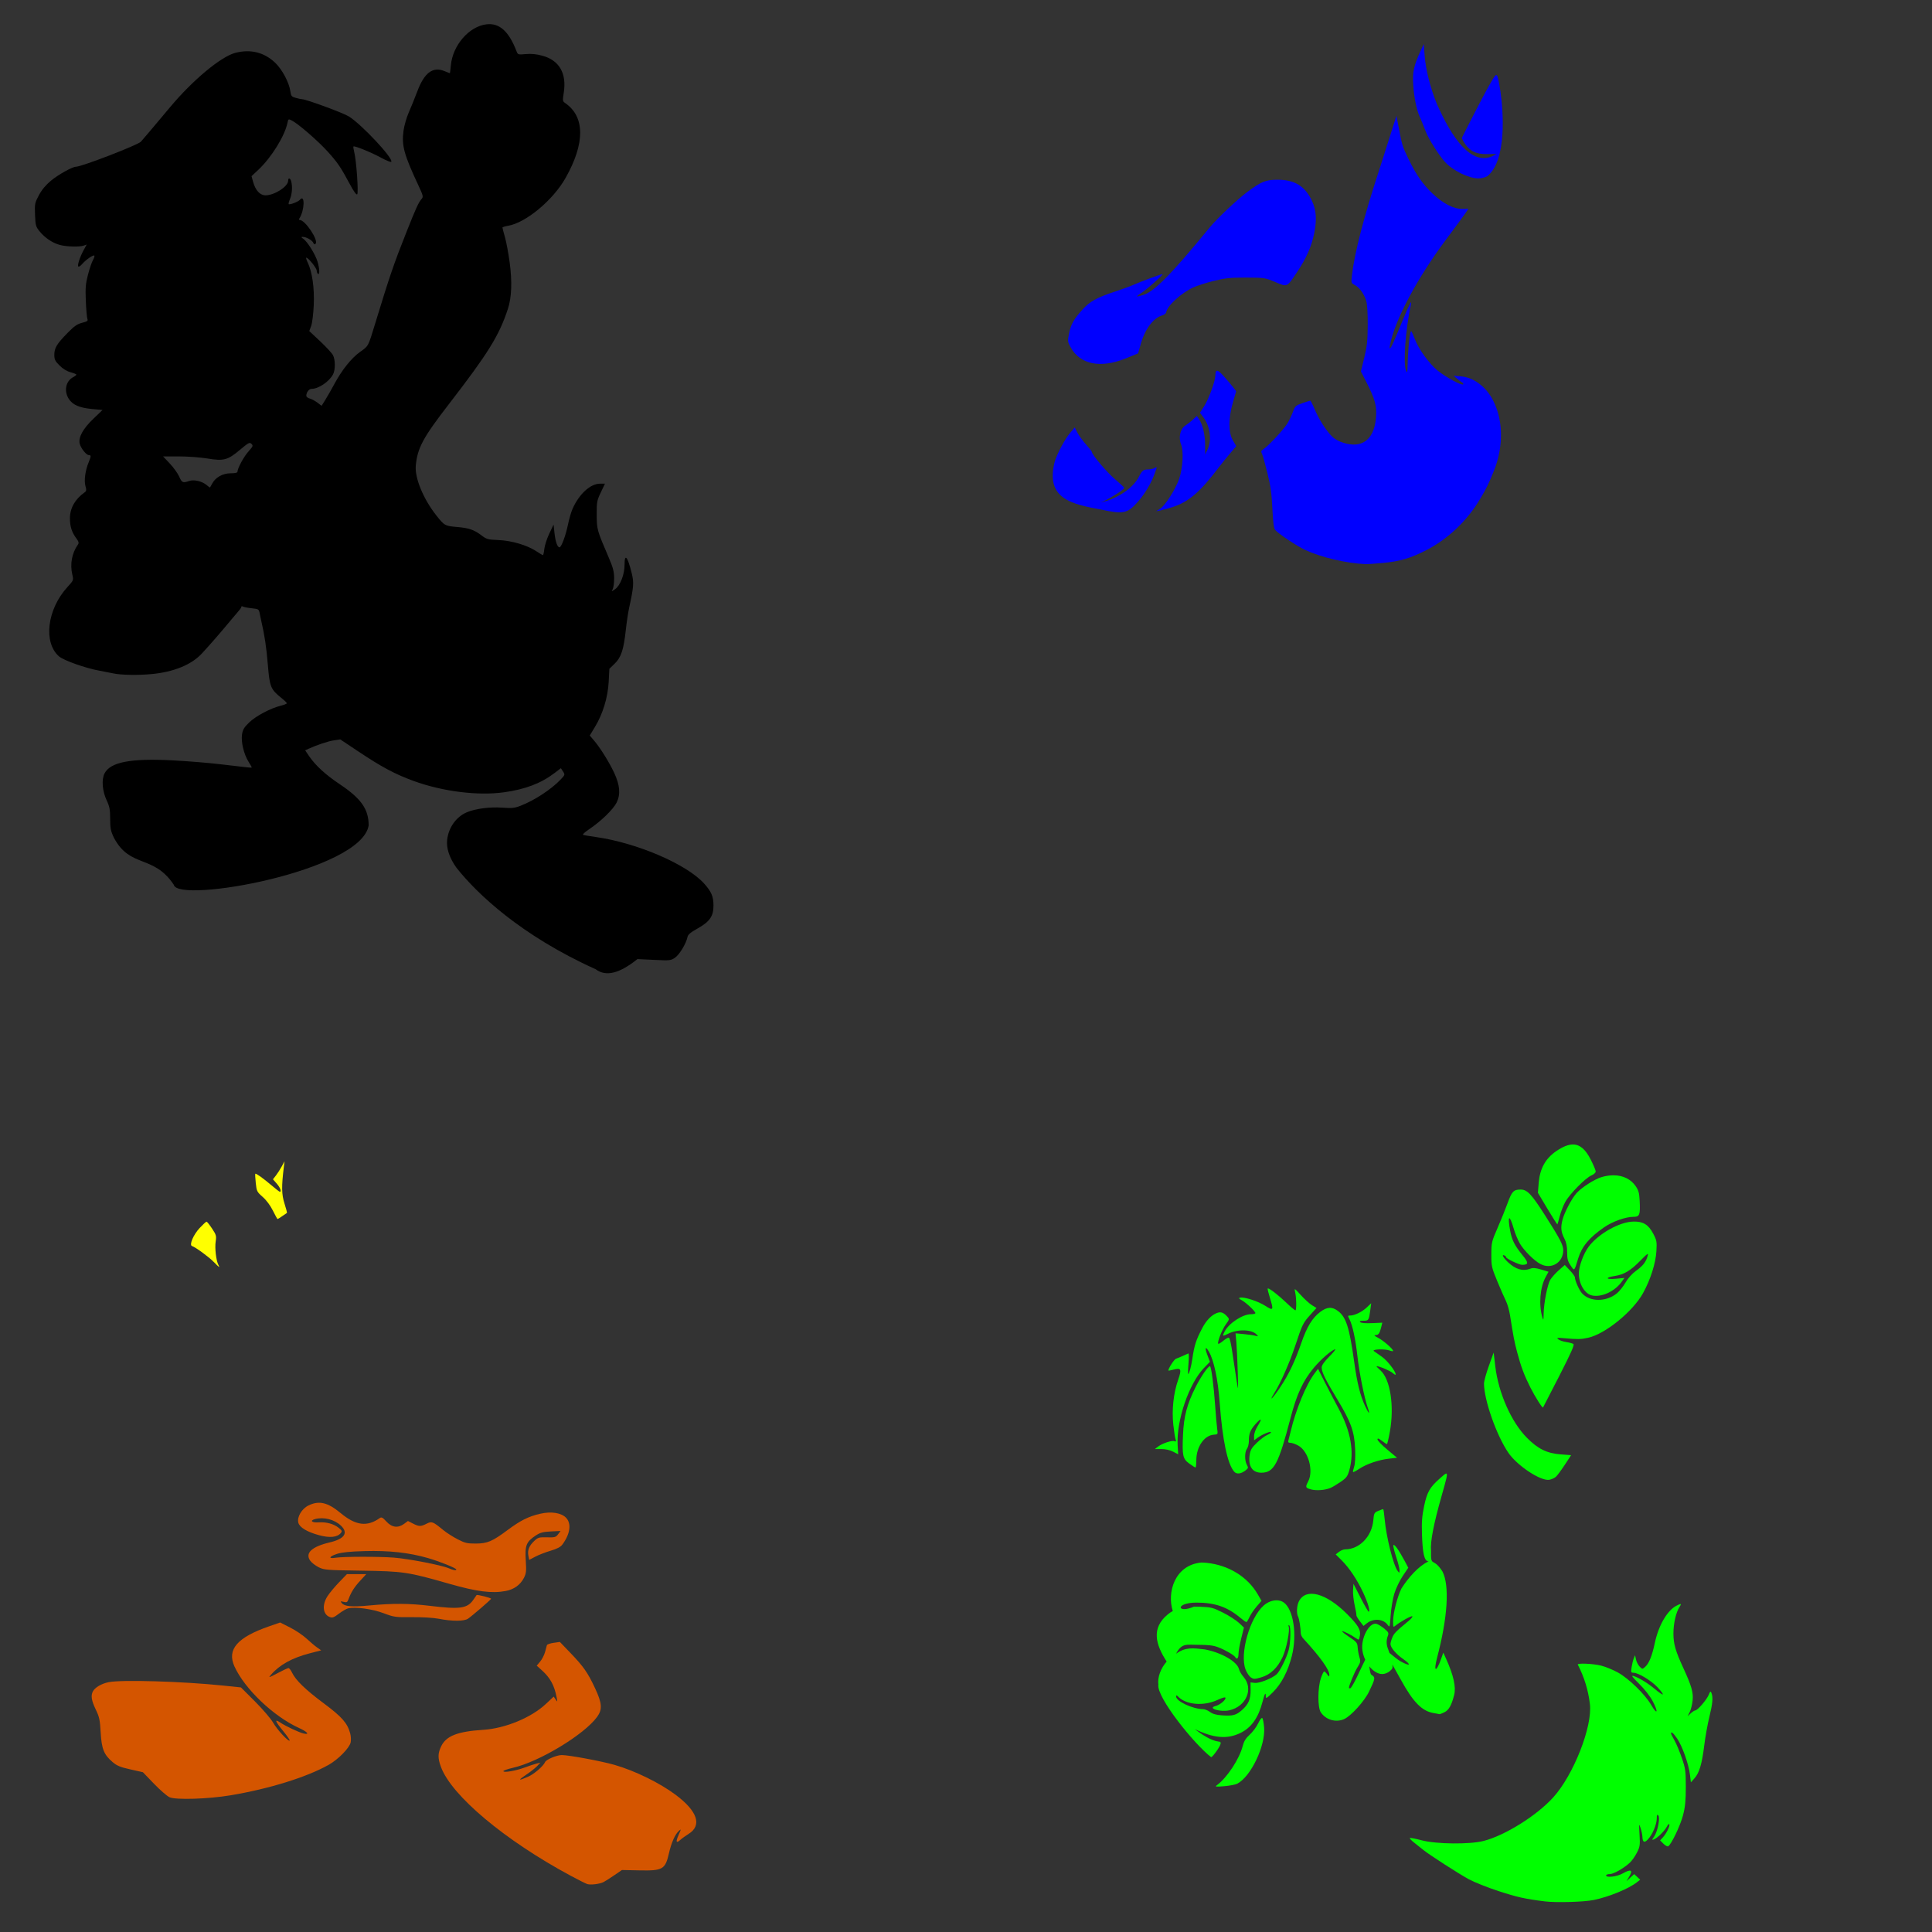 <?xml version="1.0" encoding="UTF-8" standalone="no"?>
<!-- Created with Inkscape (http://www.inkscape.org/) -->

<svg
   xmlns:dc="http://purl.org/dc/elements/1.1/"
   xmlns:cc="http://creativecommons.org/ns#"
   xmlns:rdf="http://www.w3.org/1999/02/22-rdf-syntax-ns#"
   xmlns:svg="http://www.w3.org/2000/svg"
   xmlns="http://www.w3.org/2000/svg"
   xmlns:sodipodi="http://sodipodi.sourceforge.net/DTD/sodipodi-0.dtd"
   xmlns:inkscape="http://www.inkscape.org/namespaces/inkscape"
   width="1080"
   height="1080"
   id="svg2"
   version="1.1"
   inkscape:version="0.47 r22583"
   sodipodi:docname="DonaldTaDa.svg">
  <rect width="100%" height="100%" fill="#333333" stroke="none"/>
  <defs
     id="defs4">
    <inkscape:perspective
       sodipodi:type="inkscape:persp3d"
       inkscape:vp_x="0 : 526.18109 : 1"
       inkscape:vp_y="0 : 1000 : 0"
       inkscape:vp_z="744.09448 : 526.18109 : 1"
       inkscape:persp3d-origin="372.04724 : 350.78739 : 1"
       id="perspective10" />
    <inkscape:perspective
       id="perspective2820"
       inkscape:persp3d-origin="0.5 : 0.33333333 : 1"
       inkscape:vp_z="1 : 0.5 : 1"
       inkscape:vp_y="0 : 1000 : 0"
       inkscape:vp_x="0 : 0.5 : 1"
       sodipodi:type="inkscape:persp3d" />
    <inkscape:perspective
       id="perspective2896"
       inkscape:persp3d-origin="0.5 : 0.33333333 : 1"
       inkscape:vp_z="1 : 0.5 : 1"
       inkscape:vp_y="0 : 1000 : 0"
       inkscape:vp_x="0 : 0.5 : 1"
       sodipodi:type="inkscape:persp3d" />
    <inkscape:perspective
       id="perspective3404"
       inkscape:persp3d-origin="0.5 : 0.33333333 : 1"
       inkscape:vp_z="1 : 0.5 : 1"
       inkscape:vp_y="0 : 1000 : 0"
       inkscape:vp_x="0 : 0.5 : 1"
       sodipodi:type="inkscape:persp3d" />
    <inkscape:perspective
       id="perspective3701"
       inkscape:persp3d-origin="0.5 : 0.33333333 : 1"
       inkscape:vp_z="1 : 0.5 : 1"
       inkscape:vp_y="0 : 1000 : 0"
       inkscape:vp_x="0 : 0.5 : 1"
       sodipodi:type="inkscape:persp3d" />
  </defs>
  <sodipodi:namedview
     id="base"
     pagecolor="#ffffff"
     bordercolor="#666666"
     borderopacity="1.0"
     inkscape:pageopacity="0.0"
     inkscape:pageshadow="2"
     inkscape:zoom="0.1724537"
     inkscape:cx="100.64227"
     inkscape:cy="378.20008"
     inkscape:document-units="in"
     inkscape:current-layer="layer1"
     showgrid="false"
     units="in"
     inkscape:showpageshadow="false"
     borderlayer="false"
     inkscape:window-width="1280"
     inkscape:window-height="1002"
     inkscape:window-x="1276"
     inkscape:window-y="92"
     inkscape:window-maximized="1" />
  <g
     inkscape:label="Layer 1"
     inkscape:groupmode="layer"
     id="layer1"
     transform="translate(0,27.64)">
    <path
       id="path3751"
       style="fill:#000000"
       d="m 118.579,242.764 c 1.828,-3.535 5.9,-5.83 10.345,-5.83 2.572,0 3.827,-0.297 3.832,-0.908 0.015,-1.923 3.606,-8.508 6.213,-11.393 2.466,-2.73 2.621,-3.131 1.605,-4.148 -1.017,-1.017 -1.636,-0.697 -6.406,3.308 -6.928,5.817 -9.085,6.392 -18.268,4.869 -3.876,-0.643 -11.03,-1.168 -15.898,-1.168 l -8.852,0 3.776,3.993 c 2.077,2.196 4.427,5.464 5.222,7.261 1.537,3.475 2.065,3.712 5.556,2.495 2.681,-0.935 7.183,0.088 9.73,2.21 0.936,0.78 1.776,1.429 1.865,1.443 0.09,0.013 0.665,-0.947 1.279,-2.133 z m 136.539,214.613 c -3.89,-5.455 -5.693,-10.891 -5.158,-15.55 0.791,-6.877 5.034,-12.841 10.938,-15.372 4.793,-2.055 12.993,-3.129 19.91,-2.609 5.32,0.4 6.819,0.246 10.166,-1.045 7.593,-2.927 16.932,-8.999 22.141,-14.396 2.774,-2.874 2.808,-2.971 1.625,-4.776 l -1.207,-1.843 -3.382,2.582 c -7.698,5.876 -16.408,9.211 -28.435,10.887 -14.593,2.034 -34.293,-0.436 -50.483,-6.33 -10.268,-3.738 -17.807,-7.754 -30.731,-16.369 l -10.305,-6.869 -3.491,0.519 c -3.233,0.481 -9.488,2.554 -14.167,4.695 l -1.962,0.898 2.288,3.348 c 3.538,5.179 9.148,10.301 17.166,15.673 11.905,7.976 16.036,13.884 16.05,22.949 -4.092,25.586 -106.883,43.847 -108.924,33.191 -11.459,-17.179 -24.379,-9.047 -33.49,-26.321 -1.773,-3.747 -2.076,-5.285 -2.083,-10.558 -0.006,-5.124 -0.328,-6.85 -1.893,-10.166 -2.503,-5.303 -3.027,-11.786 -1.233,-15.245 3.268,-6.299 14.531,-8.469 37.802,-7.281 8.288,0.423 20.46,1.414 27.05,2.204 16.642,1.993 17.427,2.071 17.427,1.723 0,-0.17 -0.825,-1.616 -1.834,-3.214 -2.575,-4.079 -4.227,-10.995 -3.615,-15.136 0.404,-2.735 1.138,-3.972 4,-6.742 3.711,-3.592 11.863,-7.923 17.605,-9.354 1.897,-0.473 3.449,-1.093 3.449,-1.378 0,-0.285 -1.294,-1.559 -2.876,-2.83 -6.201,-4.984 -6.707,-6.208 -7.739,-18.728 -0.798,-9.686 -1.81,-16.456 -3.621,-24.223 -0.233,-0.998 -0.642,-2.959 -0.91,-4.357 -0.474,-2.472 -0.597,-2.553 -4.547,-2.979 -2.233,-0.241 -4.434,-0.669 -4.89,-0.95 -0.456,-0.282 -0.83,-0.228 -0.83,0.119 0,0.348 -0.573,1.265 -1.273,2.04 -0.7,0.774 -3.026,3.532 -5.17,6.127 -5.01,6.068 -11.121,13.084 -15.668,17.991 -5.783,6.239 -15.682,10.292 -27.991,11.462 -7.618,0.724 -17.128,0.563 -21.42,-0.362 -1.997,-0.43 -5.445,-1.104 -7.664,-1.496 -7.811,-1.383 -20.176,-5.754 -22.804,-8.061 -8.843,-7.764 -6.58,-26.305 4.718,-38.668 3.497,-3.827 3.505,-3.847 2.764,-7.055 -1.363,-5.898 -0.216,-12.007 3.14,-16.731 0.663,-0.933 0.461,-1.667 -0.998,-3.631 -2.443,-3.286 -3.485,-6.626 -3.466,-11.101 0.024,-5.654 2.861,-10.672 8.15,-14.423 1.078,-0.764 1.154,-1.308 0.509,-3.628 -0.849,-3.051 -0.068,-8.76 1.817,-13.27 1.389,-3.324 1.405,-3.969 0.101,-3.969 -1.46,0 -4.576,-3.932 -5.136,-6.482 -0.772,-3.517 1.878,-8.311 7.652,-13.838 l 5.135,-4.915 -5.673,-0.517 c -7.307,-0.666 -11.14,-2.345 -13.289,-5.822 -2.697,-4.364 -1.574,-9.795 2.471,-11.961 1.032,-0.553 1.877,-1.208 1.877,-1.457 0,-0.249 -1.469,-0.846 -3.264,-1.326 -2.09,-0.559 -4.31,-1.919 -6.172,-3.781 -2.483,-2.483 -2.908,-3.36 -2.906,-5.994 0.004,-3.807 1.372,-6.062 7.419,-12.229 3.736,-3.81 5.397,-4.964 8.143,-5.655 2.82,-0.71 3.355,-1.095 2.933,-2.112 -0.283,-0.684 -0.682,-5.171 -0.885,-9.972 -0.314,-7.422 -0.132,-9.644 1.215,-14.843 0.872,-3.363 2.121,-7.022 2.776,-8.131 0.655,-1.109 0.982,-2.226 0.727,-2.482 -0.575,-0.575 -4.723,2.317 -6.84,4.771 -0.865,1.002 -1.796,1.598 -2.069,1.325 -0.655,-0.654 0.834,-5.256 2.967,-9.165 l 1.705,-3.126 -1.605,0.584 c -2.393,0.871 -9.869,0.648 -13.586,-0.405 -4.103,-1.163 -8.277,-4.002 -11.184,-7.608 -2.07,-2.567 -2.269,-3.299 -2.5,-9.206 -0.24,-6.103 -0.134,-6.637 2.153,-10.929 1.624,-3.047 3.826,-5.695 6.778,-8.152 C 32.532,70.002 40.47,65.573 42.446,65.572 45.595,65.57 76.952,53.48 78.754,51.574 79.63,50.647 86.343,42.707 95.16,32.17 107.785,17.081 123.532,3.985 131.552,1.905 c 8.457,-2.194 16.028,-0.338 22.165,5.431 3.964,3.727 7.941,11.175 8.603,16.115 0.347,2.589 0.666,2.972 3.017,3.625 1.446,0.402 2.997,0.732 3.447,0.734 2.296,0.011 22.927,7.593 26.207,9.631 7.153,4.444 24.923,23.415 23.734,25.338 -0.223,0.361 -2.749,-0.635 -5.614,-2.213 -5.315,-2.927 -14.993,-6.872 -15.534,-6.331 -0.165,0.165 0.03,1.558 0.432,3.095 1.184,4.528 2.48,22.843 1.674,23.65 -0.457,0.457 -1.919,-1.56 -4.147,-5.717 -5.08,-9.482 -6.769,-11.965 -12.348,-18.149 -5.299,-5.874 -16.296,-15.433 -19.901,-17.297 -2.095,-1.083 -2.113,-1.074 -2.603,1.259 -1.56,7.416 -9.017,19.413 -16.304,26.229 l -3.781,3.536 0.912,3.259 c 1.327,4.741 3.848,7.447 6.936,7.447 4.951,0 12.619,-4.94 12.619,-8.13 0,-1.854 1.198,-1.628 1.721,0.324 0.767,2.862 0.492,7.044 -0.641,9.756 -0.604,1.446 -0.953,2.775 -0.775,2.954 0.547,0.547 5.335,-1.284 6.254,-2.391 2.916,-3.513 2.688,5.785 -0.254,10.376 -0.333,0.52 -0.254,0.908 0.185,0.908 3.066,0 10.681,11.438 8.84,13.279 -0.529,0.529 -0.904,0.385 -1.235,-0.477 -0.541,-1.41 -3.95,-3.362 -5.87,-3.362 -1.089,0 -1.038,0.174 0.334,1.135 2.252,1.577 6.634,8.621 7.844,12.608 1.185,3.904 1.343,7.597 0.297,6.95 -0.399,-0.247 -0.726,-1.082 -0.726,-1.856 0,-1.37 -4.702,-7.22 -5.802,-7.22 -0.303,0 0.045,1.225 0.772,2.723 2.509,5.165 3.797,14.205 3.382,23.733 -0.213,4.899 -0.85,10.041 -1.444,11.666 l -1.062,2.904 6.1,5.72 c 3.355,3.146 6.577,6.643 7.16,7.77 1.347,2.605 1.365,8.144 0.035,10.689 -2.128,4.073 -8.116,8.133 -11.997,8.133 -1.472,0 -2.953,1.94 -2.953,3.867 0,0.582 0.862,1.274 1.915,1.539 1.053,0.264 2.974,1.289 4.269,2.276 l 2.354,1.796 2.16,-3.468 c 1.188,-1.907 3.386,-5.755 4.885,-8.551 4.303,-8.028 9.572,-14.626 14.47,-18.122 4.789,-3.417 4.443,-2.77 8.371,-15.643 8.244,-27.015 10.396,-33.311 17.556,-51.359 5.358,-13.507 6.757,-16.562 8.488,-18.536 1.021,-1.165 0.859,-1.832 -1.852,-7.624 -8.039,-17.174 -9.419,-22.257 -8.277,-30.496 0.4,-2.884 1.71,-7.453 2.912,-10.153 1.202,-2.7 3.384,-8.089 4.85,-11.975 3.909,-10.366 8.687,-13.869 15.204,-11.146 1.511,0.631 2.826,1.148 2.921,1.148 0.095,0 0.351,-1.96 0.568,-4.356 1.023,-11.281 10.167,-21.828 19.926,-22.984 7.221,-0.855 12.487,3.881 16.806,15.112 0.718,1.868 0.89,1.919 5.164,1.531 3.079,-0.279 5.889,-0.004 9.258,0.909 9.465,2.562 13.673,9.859 11.952,20.726 -0.697,4.404 -0.649,4.736 0.836,5.762 11.043,7.632 11.127,22.386 0.236,41.752 -7.03,12.502 -22.255,25.177 -32.241,26.842 -1.697,0.283 -3.086,0.732 -3.086,0.998 0,0.266 0.623,2.663 1.386,5.328 0.762,2.665 1.947,9.017 2.634,14.117 1.461,10.851 1.126,19.582 -0.999,26.053 -4.895,14.901 -11.012,24.762 -33.109,53.369 -14.333,18.556 -17.464,24.388 -18.369,34.207 -0.632,6.857 4.207,18.603 11.446,27.783 4.568,5.794 4.842,5.943 11.961,6.543 6.167,0.52 9.284,1.588 13.077,4.484 3.098,2.365 3.711,2.542 9.638,2.78 7.406,0.298 16.203,2.885 21.215,6.239 1.797,1.203 3.471,2.188 3.72,2.19 0.249,0.001 0.608,-1.549 0.799,-3.446 0.191,-1.897 1.431,-5.736 2.755,-8.532 l 2.408,-5.083 0.537,4.823 c 0.535,4.803 1.624,7.884 2.787,7.884 1.023,0 3.476,-6.566 4.708,-12.602 0.64,-3.137 1.795,-7.129 2.565,-8.871 3.691,-8.343 9.985,-14.107 15.404,-14.107 l 2.724,0 -2.322,4.901 c -2.168,4.576 -2.319,5.407 -2.275,12.525 0.05,8.233 0.118,8.476 6.755,23.962 2.398,5.594 2.961,7.765 2.979,11.484 0.012,2.522 -0.342,5.267 -0.788,6.1 -0.802,1.499 -0.789,1.499 1.406,-0.065 2.832,-2.016 5.213,-8.207 5.213,-13.553 0,-6.734 1.708,-4.683 4.04,4.851 1.25,5.109 1.061,7.593 -1.438,18.971 -0.594,2.704 -1.439,8.259 -1.877,12.344 -1.203,11.219 -2.616,15.552 -6.208,19.044 l -3.02,2.935 -0.374,7.247 c -0.449,8.7 -3.284,18.014 -7.691,25.268 l -2.891,4.759 2.368,2.769 c 3.424,4.004 8.514,12.152 11.256,18.017 3.257,6.968 3.687,12.124 1.395,16.715 -1.914,3.831 -8.812,10.514 -15.383,14.902 -2.47,1.649 -3.87,2.993 -3.304,3.172 0.54,0.171 3.759,0.704 7.154,1.185 22.915,3.247 50.676,15.175 60.408,25.955 4.079,4.518 5.241,7.202 5.275,12.187 0.042,6.1 -2.076,9.175 -8.967,13.017 -3.866,2.156 -5.301,3.372 -5.565,4.72 -0.7,3.57 -4.451,9.82 -6.913,11.517 -2.395,1.651 -2.832,1.698 -11.771,1.267 l -9.284,-0.448 c -9.769,7.831 -17.441,10.117 -23.367,5.677 -41.942,-18.931 -66.418,-42.328 -77.856,-56.793 z"
       sodipodi:nodetypes="csssssscccssssccssssscccssccccccscccssssssssssssssssssssssssssssssssssscccssssssssssssssscccssssssssssssssssssssssscccsssssssssssssssssscccssssscccssssssssssssssssssssssssssssssssscccssscccsssssssssccccccsssssssssscccc" />
    <path
       id="path3747"
       style="fill:#ffff00"
       d="m 157.781,652.189 c 1.282,-0.897 2.456,-1.704 2.61,-1.793 0.154,-0.089 -0.457,-2.453 -1.358,-5.254 -1.644,-5.114 -1.715,-9.514 -0.331,-20.73 l 0.358,-2.904 -1.573,2.904 c -0.865,1.597 -2.321,3.868 -3.236,5.045 l -1.663,2.14 2.128,2.423 c 1.915,2.181 2.804,4.551 1.707,4.551 -0.231,0 -2.273,-1.58 -4.538,-3.512 -4.685,-3.996 -8.802,-6.936 -9.172,-6.552 -0.138,0.143 -0.022,2.448 0.257,5.122 0.484,4.634 0.666,5 3.897,7.844 2.081,1.832 4.278,4.79 5.694,7.665 1.268,2.575 2.436,4.682 2.597,4.682 0.161,0 1.341,-0.734 2.623,-1.631 z m -35.74,27.139 c -1.227,-2.293 -2.032,-9.314 -1.482,-12.935 0.477,-3.142 0.304,-3.762 -2.031,-7.278 -1.404,-2.114 -2.788,-3.843 -3.076,-3.843 -0.288,0 -2.014,1.593 -3.834,3.539 -3.529,3.773 -5.975,9.528 -4.288,10.09 2.016,0.672 9.404,6.07 12.085,8.83 3.195,3.289 3.694,3.592 2.626,1.597 z" />
    <path
       id="path3739"
       style="fill:#d45500"
       d="m 337.415,1024.43 c 1.029,-0.534 3.753,-2.265 6.054,-3.846 l 4.184,-2.876 9.807,0.199 c 13.058,0.265 14.428,-0.536 16.507,-9.638 1.334,-5.842 3.389,-10.486 5.475,-12.374 1.413,-1.278 1.411,-1.225 -0.079,2.143 -1.748,3.952 -1.403,4.971 0.956,2.821 0.897,-0.818 2.968,-2.315 4.603,-3.328 7.639,-4.735 5.02,-12.692 -7.187,-21.833 -8.923,-6.682 -22.689,-13.431 -34.151,-16.744 -7.273,-2.102 -25.544,-5.505 -29.558,-5.505 -2.792,0 -8.71,2.486 -9.32,3.915 -0.955,2.238 -6.074,6.669 -9.408,8.143 -5.639,2.494 -5.984,2.15 -1.109,-1.107 2.342,-1.564 5.075,-3.715 6.073,-4.779 l 1.815,-1.934 -2.178,0.535 c -1.198,0.294 -4.186,1.285 -6.64,2.202 -4.915,1.836 -11.876,3.015 -11.876,2.011 0,-0.352 2.369,-1.179 5.264,-1.839 14.791,-3.369 39.963,-18.584 47.143,-28.496 3.032,-4.185 2.79,-7.592 -1.135,-15.992 -4.078,-8.726 -6.464,-12.148 -13.758,-19.73 l -5.928,-6.162 -3.513,0.5 c -1.932,0.275 -3.61,0.861 -3.729,1.301 -0.119,0.44 -0.589,2.174 -1.044,3.853 -0.456,1.679 -1.689,4.076 -2.741,5.326 l -1.912,2.273 2.939,2.661 c 4.653,4.213 6.869,8.275 8.189,15.005 0.54,2.756 0.513,2.821 -0.532,1.27 l -1.102,-1.634 -4.472,4.184 c -8.125,7.601 -22.669,13.602 -34.85,14.381 -14.447,0.924 -20.768,3.392 -23.584,9.21 -1.92,3.966 -1.941,6.681 -0.09,11.628 6.013,16.07 35.589,40.869 72.352,60.666 4.449,2.396 8.697,4.529 9.44,4.74 2.026,0.576 6.976,-0.049 9.095,-1.149 z M 128.9,975.948 c 21.675,-3.652 42.405,-10.085 54.759,-16.994 5.337,-2.985 11.673,-9.427 12.363,-12.572 0.272,-1.239 0.156,-3.511 -0.258,-5.048 -1.545,-5.737 -4.639,-9.261 -14.716,-16.757 -10.237,-7.616 -15.766,-12.963 -17.787,-17.201 -0.676,-1.419 -1.578,-2.571 -2.003,-2.56 -0.425,0.01 -3.179,1.296 -6.119,2.857 -5.037,2.674 -5.248,2.725 -3.658,0.889 4.828,-5.573 11.789,-9.43 21.608,-11.974 l 6.474,-1.677 -2.278,-1.584 c -1.253,-0.871 -3.912,-3.11 -5.909,-4.974 -1.997,-1.864 -6.139,-4.653 -9.205,-6.198 l -5.575,-2.808 -6.05,2.096 c -17.944,6.218 -23.792,12.968 -19.475,22.48 5.685,12.527 21.844,27.934 36.053,34.377 4.732,2.146 6.229,3.922 2.617,3.107 -2.527,-0.571 -9.976,-4.065 -13.07,-6.131 -3.429,-2.29 -2.905,-0.767 1.647,4.787 2.204,2.688 3.831,5.064 3.615,5.279 -0.727,0.727 -6.966,-6.026 -9.263,-10.028 -1.255,-2.186 -5.813,-7.506 -10.129,-11.822 l -7.848,-7.848 -9.978,-1.04 c -22.49,-2.344 -56.791,-3.363 -63.95,-1.9 -4.084,0.835 -7.629,2.907 -8.838,5.166 -1.247,2.329 -0.805,5.135 1.587,10.092 2.017,4.179 2.369,5.809 2.76,12.777 0.52,9.262 1.796,12.467 6.604,16.582 2.464,2.109 4.286,2.865 10.009,4.152 l 6.996,1.574 6.172,6.413 c 3.395,3.527 7.316,6.934 8.713,7.57 3.484,1.586 21.725,1.007 34.127,-1.082 z m 132.727,-98.731 c 2.321,-1.59 12.625,-10.473 12.889,-11.111 0.203,-0.492 -7.784,-2.523 -8.118,-2.064 -0.098,0.135 -0.916,1.313 -1.816,2.617 -3.361,4.866 -7.46,5.431 -24.396,3.36 -11.225,-1.372 -20.59,-1.434 -33.401,-0.221 -10.074,0.954 -14.145,0.619 -15.72,-1.292 -0.878,-1.066 -0.771,-1.138 1.028,-0.69 1.74,0.433 2.107,0.231 2.742,-1.513 1.414,-3.88 3.191,-6.688 6.536,-10.326 l 3.373,-3.669 -5.403,0 -5.403,0 -4.381,4.538 c -2.41,2.496 -5.318,5.991 -6.464,7.766 -3.197,4.955 -2.64,10.203 1.24,11.678 1.489,0.566 2.328,0.262 5.095,-1.85 1.822,-1.39 4.144,-2.737 5.162,-2.992 3.919,-0.984 13.516,0.32 19.822,2.693 5.901,2.22 6.603,2.318 15.975,2.227 5.714,-0.055 11.923,0.318 14.885,0.894 7.53,1.465 14.18,1.447 16.358,-0.045 z m 21.056,-15.474 c 4.647,-0.881 8.198,-3.438 10.185,-7.332 1.298,-2.544 1.423,-3.747 1.033,-9.942 -0.517,-8.214 0.309,-10.257 5.552,-13.727 2.494,-1.65 4.037,-2.067 8.476,-2.292 l 5.427,-0.274 -1.368,1.841 c -1.246,1.676 -1.8,1.83 -6.216,1.718 -4.471,-0.113 -5.027,0.047 -7.153,2.056 -2.883,2.725 -3.834,5.116 -3.258,8.186 l 0.449,2.392 3.411,-1.806 c 1.876,-0.994 5.732,-2.492 8.567,-3.33 3.685,-1.089 5.569,-2.082 6.604,-3.483 4.313,-5.834 5.144,-11.607 2.138,-14.851 -2.668,-2.879 -8.357,-3.784 -14.632,-2.329 -6.478,1.502 -10.979,3.758 -18.145,9.093 -8.552,6.367 -11.294,7.531 -17.79,7.558 -4.778,0.019 -6.025,-0.277 -10.166,-2.411 -2.596,-1.338 -6.171,-3.625 -7.945,-5.083 -5.905,-4.853 -6.494,-5.078 -9.414,-3.589 -3.229,1.646 -4.197,1.632 -7.619,-0.113 l -2.775,-1.415 -2.11,1.56 c -3.423,2.53 -6.85,2.103 -9.909,-1.235 -2.099,-2.29 -2.772,-2.646 -3.723,-1.97 -7.082,5.036 -13.46,4.224 -21.892,-2.786 -7.199,-5.985 -12.022,-7.132 -17.941,-4.267 -3.762,1.821 -6.506,6.445 -5.709,9.621 0.661,2.632 4.845,5.176 11.494,6.988 6.062,1.652 10.252,1.249 12.268,-1.179 0.838,-1.009 0.675,-1.409 -1.186,-2.908 -2.779,-2.239 -6.945,-3.359 -11.359,-3.053 -3.675,0.255 -4.963,-1.012 -1.871,-1.841 4.908,-1.315 10.864,0.206 14.522,3.71 4.213,4.036 1.961,7.376 -6.283,9.319 -10.127,2.388 -13.98,6.031 -10.884,10.294 0.797,1.097 2.903,2.717 4.679,3.6 3.049,1.514 4.37,1.621 23.561,1.903 23.913,0.351 26.184,0.69 49.739,7.425 15.129,4.326 23.606,5.397 31.241,3.949 z m -31.867,-12.731 c -3.975,-1.726 -22.551,-5.32 -30.681,-5.936 -8.595,-0.651 -28.374,-0.604 -32.64,0.078 -4.159,0.665 -3.545,-0.735 0.956,-2.182 2.675,-0.86 7.277,-1.321 15.43,-1.546 13.572,-0.375 24.726,0.85 35.217,3.868 6.753,1.943 15.975,5.661 15.975,6.441 0,0.673 -1.711,0.382 -4.256,-0.723 z" />
    <path
       id="path3735"
       style="fill:#00ff00"
       d="m 869.761,797.893 c 0.741,-0.654 2.958,-3.641 4.927,-6.636 l 3.579,-5.446 -5.801,-0.443 c -7.74,-0.591 -12.758,-3.057 -18.938,-9.307 -8.716,-8.814 -15.888,-25.025 -17.649,-39.895 l -0.914,-7.718 -2.699,7.497 c -1.485,4.123 -2.699,8.535 -2.699,9.803 4.4e-4,9.134 6.889,28.778 13.539,38.611 4.985,7.37 18.387,16.192 23.087,15.195 1.222,-0.259 2.828,-1.007 3.569,-1.661 z m 9.634,-185.758 c -2.669,-0.038 -5.719,1.198 -9.349,3.653 -6.086,4.116 -9.245,9.792 -9.893,17.767 l -0.454,5.582 5.332,8.94 c 2.936,4.92 5.444,8.839 5.559,8.713 0.115,-0.125 0.705,-2.187 1.316,-4.584 0.611,-2.396 2.007,-5.99 3.109,-7.987 2.43,-4.405 11.384,-13.47 14.636,-14.817 1.31,-0.543 2.36,-1.514 2.36,-2.178 0,-0.658 -1.248,-3.638 -2.768,-6.626 -2.869,-5.639 -5.947,-8.408 -9.848,-8.464 z m 22.714,17.223 c -0.345,-0.004 -0.692,0.008 -1.044,0.023 -1.876,0.079 -3.844,0.417 -5.877,1.021 -3.893,1.156 -11.192,5.856 -13.955,8.986 -2.652,3.005 -6.677,10.661 -7.738,14.681 -1.162,4.404 -0.933,6.882 1.044,10.756 1.04,2.038 1.498,4.322 1.498,7.511 0,3.767 0.356,5.095 1.951,7.443 2.182,3.211 1.983,3.384 4.221,-3.926 2.046,-6.684 6.176,-11.649 14.477,-17.404 4.706,-3.263 12.015,-5.877 16.451,-5.877 3.431,0 3.847,-1.09 3.449,-8.963 -0.221,-4.379 -0.626,-5.866 -2.269,-8.237 -2.687,-3.878 -7.038,-5.963 -12.208,-6.013 z m -52.121,7.965 c -3.857,0 -4.869,1.067 -7.238,7.624 -1.155,3.195 -3.668,9.403 -5.582,13.796 -3.344,7.674 -3.48,8.257 -3.494,14.885 -0.015,6.553 0.158,7.294 3.313,14.931 1.827,4.422 3.988,9.369 4.811,10.982 0.823,1.613 1.855,5.191 2.292,7.942 2.006,12.637 2.428,14.831 4.062,20.967 2.124,7.979 3.882,12.656 7.307,19.469 2.549,5.071 6.747,11.724 7.102,11.255 0.097,-0.128 4.174,-8.038 9.054,-17.586 6.714,-13.136 8.637,-17.501 7.919,-17.949 -0.522,-0.325 -2.337,-0.813 -4.016,-1.067 -1.679,-0.254 -3.64,-0.923 -4.357,-1.498 -1.159,-0.928 -0.811,-1 3.063,-0.658 7.759,0.685 9.383,0.658 13.501,-0.227 9.562,-2.055 25.018,-14.608 30.746,-24.96 4.16,-7.517 7.073,-16.668 7.465,-23.417 0.31,-5.34 0.173,-6.133 -1.747,-9.78 -2.696,-5.12 -5.661,-6.933 -11.141,-6.807 -7.722,0.178 -19.432,6.736 -24.915,13.955 -2.84,3.739 -5.557,11.062 -5.559,14.976 -0.007,5.95 3.286,11.474 7.352,12.367 5.338,1.172 12.766,-2.248 16.61,-7.647 l 1.52,-2.133 -4.879,0.454 c -5.658,0.528 -6.04,-0.731 -0.476,-1.566 5.104,-0.765 8.733,-2.931 14.114,-8.396 4.278,-4.345 4.754,-4.662 4.198,-2.723 -0.97,3.382 -2.602,5.467 -6.49,8.26 -2.187,1.571 -4.457,4.087 -5.832,6.49 -1.235,2.159 -3.392,4.885 -4.788,6.036 -5.973,4.923 -15.164,4.923 -19.582,0 -1.54,-1.716 -3.926,-7.089 -3.926,-8.85 0,-0.526 -1.273,-2.305 -2.836,-3.948 l -2.836,-2.995 -3.29,2.882 c -1.806,1.59 -3.957,3.979 -4.765,5.287 -1.643,2.659 -3.671,13.029 -3.767,19.265 -0.051,3.381 -0.153,3.745 -0.658,2.065 -2.152,-7.163 -1.394,-16.98 1.77,-22.736 l 1.634,-2.995 -4.107,-1.225 c -3.137,-0.94 -4.572,-1.059 -6.104,-0.477 -4.099,1.559 -8.105,0.424 -12.321,-3.494 -2.642,-2.456 -3.884,-4.596 -2.314,-3.994 0.608,0.233 1.112,0.7 1.112,1.021 0,0.852 7.282,4.324 9.031,4.311 3.619,-0.027 3.639,-1.113 0.091,-5.469 -4.382,-5.379 -5.894,-8.417 -6.875,-13.728 -1.602,-8.664 -0.333,-9.259 2.042,-0.953 0.752,2.63 2.288,6.333 3.404,8.237 2.278,3.888 7.845,9.472 11.368,11.391 6.147,3.349 12.889,-0.662 12.889,-7.67 0,-2.898 -1.774,-6.302 -10.166,-19.469 -7.602,-11.927 -9.984,-14.432 -13.705,-14.432 z M 708.781,692.597 c -0.067,-7.3e-4 -0.104,0.013 -0.136,0.045 -0.152,0.152 0.352,2.341 1.135,4.856 2.305,7.407 2.122,7.771 -2.541,4.788 -3.977,-2.544 -11.679,-5.04 -14.023,-4.538 -0.961,0.206 -0.751,0.541 0.93,1.452 2.456,1.331 7.624,6.211 7.624,7.193 0,0.354 -1.15,0.635 -2.564,0.635 -4.536,0 -12.224,5.02 -14.545,9.508 -1.502,2.904 -1.36,3.015 1.679,1.475 5.424,-2.749 13.325,-2.585 16.065,0.318 1.088,1.153 1.054,1.19 -0.635,0.726 -0.998,-0.274 -3.913,-0.694 -6.467,-0.93 l -4.629,-0.431 0.454,5.015 c 0.247,2.755 0.584,10.079 0.771,16.27 0.339,11.182 0.345,11.217 -0.59,5.446 -0.518,-3.195 -1.537,-9.975 -2.269,-15.067 -0.886,-6.165 -1.624,-9.258 -2.224,-9.258 -0.495,0 -1.931,0.858 -3.177,1.906 -1.246,1.048 -2.427,1.726 -2.632,1.52 -0.709,-0.709 2.061,-7.806 4.198,-10.756 2.082,-2.874 2.117,-3.013 0.84,-4.425 -2.122,-2.345 -3.59,-2.844 -5.832,-1.997 -2.949,1.114 -5.89,4.14 -8.078,8.305 -3.533,6.724 -4.496,9.679 -5.627,17.427 -0.586,4.011 -1.752,8.35 -2.246,8.35 -0.226,0 -0.174,-2.656 0.113,-5.9 0.29,-3.274 0.258,-5.753 -0.091,-5.582 -1.504,0.738 -5.833,2.597 -6.966,2.995 -0.992,0.349 -4.198,5.34 -4.198,6.535 0,0.16 1.309,-0.051 2.904,-0.477 4.25,-1.134 4.64,-0.255 2.564,5.718 -2.607,7.501 -3.609,16.814 -2.7,25.096 0.413,3.76 0.994,7.469 1.293,8.237 0.43,1.102 0.301,1.29 -0.635,0.93 -1.452,-0.557 -6.797,1.207 -9.19,3.041 l -1.747,1.361 3.631,0 c 2.201,0 4.74,0.56 6.49,1.452 l 2.882,1.475 -0.295,-5.037 c -0.771,-13.651 6.26,-34.395 14.59,-43.068 l 3.449,-3.585 -1.452,-3.857 c -1.542,-4.121 -1.058,-5.148 0.862,-1.861 2.805,4.802 5.094,15.62 6.036,28.5 1.533,20.957 4.394,34.518 8.169,38.688 1.383,1.528 3.803,1.202 6.399,-0.84 1.45,-1.141 1.52,-1.443 0.635,-3.041 -1.299,-2.346 -1.267,-7.221 0.068,-8.986 0.586,-0.775 1.067,-2.798 1.067,-4.493 0,-3.965 0.811,-6.021 3.653,-9.258 3.232,-3.68 3.976,-3.279 1.407,0.771 -1.285,2.026 -2.156,4.393 -2.156,5.832 l 0,2.428 1.997,-1.452 c 2.604,-1.895 7.443,-3.87 7.443,-3.041 0,0.356 -0.956,1.033 -2.133,1.52 -1.177,0.488 -3.758,2.431 -5.718,4.311 -2.948,2.826 -3.638,4.004 -4.062,6.83 -0.936,6.239 1.468,9.939 6.49,9.939 7.091,0 9.581,-4.633 16.338,-30.497 3.504,-13.415 6.946,-20.859 13.047,-28.16 4.097,-4.902 10.325,-10.26 11.958,-10.302 0.387,-0.01 -1.165,1.867 -3.449,4.175 -2.829,2.859 -4.141,4.768 -4.13,5.99 0.023,2.585 2.076,6.771 8.759,17.835 7.602,12.585 9.53,17.97 9.939,27.638 0.196,4.649 -0.013,8.351 -0.567,10.029 -0.483,1.464 -0.747,2.793 -0.59,2.95 0.157,0.157 1.738,-0.68 3.517,-1.861 4.035,-2.677 10.812,-4.986 16.633,-5.65 l 4.447,-0.499 -5.469,-4.561 c -3.009,-2.508 -5.469,-5.066 -5.469,-5.673 0,-0.838 0.584,-0.658 2.428,0.749 1.336,1.019 2.611,1.861 2.836,1.861 0.225,0 0.966,-3.131 1.656,-6.966 2.558,-14.206 0.255,-29.323 -5.242,-34.241 -1.451,-1.298 -2.431,-2.36 -2.178,-2.36 1.601,0 7.669,2.579 9.031,3.835 0.899,0.828 1.634,1.185 1.634,0.794 0,-1.783 -4.651,-7.766 -7.692,-9.893 -1.85,-1.294 -3.861,-2.718 -4.47,-3.154 -1.491,-1.066 6.118,-1.362 8.804,-0.34 1.047,0.398 1.906,0.49 1.906,0.182 0,-1.041 -5.424,-5.774 -8.35,-7.284 -2.204,-1.137 -2.519,-1.519 -1.339,-1.543 1.6,-0.033 2.221,-0.963 3.131,-4.742 l 0.522,-2.178 -5.764,0.25 c -3.593,0.163 -6.055,-0.042 -6.558,-0.545 -0.591,-0.591 -0.117,-0.794 1.815,-0.794 2.911,0 3.034,-0.183 3.835,-6.172 l 0.476,-3.631 -2.405,2.314 c -2.579,2.475 -6.867,4.584 -9.326,4.584 -1.395,0 -1.411,0.133 -0.454,1.997 1.759,3.426 3.399,11.058 4.493,20.808 1.05,9.362 3.869,23.337 5.786,28.772 1.466,4.155 0.567,3.541 -1.543,-1.066 -2.745,-5.995 -4.418,-12.787 -6.081,-24.756 -2.649,-19.062 -4.485,-24.818 -8.986,-28.25 -3.343,-2.55 -6.175,-2.409 -10.029,0.522 -4.387,3.337 -7.357,8.202 -10.461,17.154 -3.618,10.437 -6.92,17.42 -11.572,24.484 -4.093,6.216 -7.111,9.365 -3.676,3.835 3.706,-5.966 8.567,-16.957 11.845,-26.798 3.954,-11.871 4.282,-12.546 8.486,-17.223 l 3.336,-3.699 -2.541,-1.566 c -1.396,-0.863 -4.21,-3.428 -6.263,-5.695 -3.4,-3.756 -3.696,-3.936 -3.199,-1.951 0.796,3.179 0.936,10.529 0.204,10.529 -0.345,0 -2.696,-1.99 -5.242,-4.425 -4.349,-4.158 -9.095,-7.817 -10.098,-7.828 z m -32.403,43.476 c -1.075,0 -5.096,5.844 -8.01,11.64 -4.806,9.559 -6.609,16.322 -7.057,26.639 -0.513,11.832 -0.144,13.517 3.562,16.201 1.637,1.186 3.187,2.156 3.426,2.156 0.24,-4.3e-4 0.44,-1.879 0.454,-4.175 0.045,-7.468 4.45,-13.817 9.825,-14.182 2.274,-0.154 2.277,-0.171 1.815,-3.426 -0.255,-1.797 -0.751,-7.56 -1.112,-12.798 -0.771,-11.183 -2.203,-22.056 -2.904,-22.056 z m 60.404,1.452 -1.838,2.451 c -4.783,6.27 -10.586,20.345 -13.501,32.766 -0.469,1.997 -1.04,4.202 -1.248,4.901 -0.28,0.938 0.057,1.271 1.225,1.271 0.871,0 2.841,0.711 4.402,1.588 5.59,3.142 8.564,13.99 5.469,19.968 -1.681,3.247 -1.558,3.622 1.52,4.47 3.038,0.837 7.915,0.463 10.982,-0.84 1.111,-0.472 3.67,-2.006 5.696,-3.404 3.249,-2.242 3.833,-3.043 4.856,-6.717 2.768,-9.938 0.758,-21.491 -5.877,-33.855 -2.279,-4.246 -5.846,-11.067 -7.919,-15.158 l -3.767,-7.443 z m 71.568,58.588 c -0.6,0.128 -1.753,1.193 -3.54,2.768 -5.518,4.865 -7.082,7.616 -8.691,15.271 -1.208,5.749 -1.461,9.036 -1.225,15.952 0.339,9.967 1.141,15.067 3.699,15.067 -5.617,2.583 -11.405,9.201 -15.158,15.135 -2.299,4.536 -4.697,13.88 -4.697,18.334 0,3.362 0.086,3.526 1.271,2.519 2.444,-2.078 9.047,-5.748 9.508,-5.287 0.256,0.256 -0.667,1.411 -2.065,2.564 -7.067,5.832 -8.152,6.915 -9.122,9.235 -0.577,1.38 -1.044,3.028 -1.044,3.653 0,2.023 3.028,5.608 7.148,8.486 4.93,3.445 3.764,4.219 -1.702,1.135 -1.313,-0.741 -3.999,-2.919 -6.013,-4.584 -0.223,-0.691 -0.429,-1.325 -0.613,-1.747 -1.171,-2.686 -1.264,-5.256 -0.295,-7.806 0.615,-1.616 0.378,-2.094 -1.997,-4.062 -1.482,-1.228 -3.455,-2.419 -4.379,-2.655 -3.992,-1.019 -8.781,7.987 -7.851,14.772 0.252,1.84 0.815,3.639 1.588,5.287 l -1.702,3.472 -2.973,6.263 c -1.637,3.446 -3.318,6.263 -3.721,6.263 -0.403,0 -0.726,-0.112 -0.726,-0.25 0,-1.28 3.166,-8.907 4.72,-11.368 1.767,-2.799 1.901,-3.399 1.18,-5.741 -0.442,-1.436 -0.897,-3.893 -0.998,-5.469 -0.169,-2.645 -0.538,-3.103 -4.856,-5.99 -2.571,-1.72 -4.28,-3.131 -3.789,-3.131 0.982,0 5.404,2.264 7.828,4.016 1.488,1.075 1.565,1.025 2.042,-1.52 0.605,-3.226 -0.996,-5.926 -7.17,-12.094 -11.775,-11.763 -22.957,-14.728 -26.889,-7.125 -1.221,2.361 -1.472,6.712 -0.477,8.6 0.619,1.174 1.42,6.125 1.498,9.258 0.02,0.823 0.626,2.13 1.339,2.904 9.588,10.407 14.72,17.582 14.636,20.445 -0.033,1.117 -0.201,1.063 -1.18,-0.34 -0.627,-0.899 -1.383,-1.634 -1.702,-1.634 -0.319,0 -1.161,1.715 -1.861,3.812 -1.794,5.379 -1.836,16.272 -0.068,18.97 2.78,4.243 8.367,5.912 13.025,3.88 3.823,-1.668 11.376,-9.975 13.978,-15.385 3.588,-7.459 3.655,-7.966 1.293,-9.439 -0.513,-0.32 -0.858,-2.429 -1.157,-4.697 2.089,2.607 4.742,4.311 7.261,4.311 1.372,0 3.108,-0.672 4.221,-1.634 1.461,-1.264 1.755,-1.651 1.407,-3.699 1.88,3.426 3.867,6.883 4.584,8.192 7.064,12.897 11.953,17.885 18.584,18.97 1.66,0.271 3.128,0.54 3.268,0.59 0.139,0.05 1.325,-0.423 2.632,-1.044 2.496,-1.185 4.013,-3.864 5.491,-9.689 1.111,-4.377 -0.324,-10.922 -4.425,-20.036 l -1.634,-3.631 -1.157,3.268 c -2.851,8.073 -4.472,7.74 -2.314,-0.477 5.918,-22.538 7.025,-40.229 2.995,-48.128 -5.334,-8.462 -6.591,-1.811 -6.399,-11.641 -0.478,-4.979 1.433,-14.838 5.945,-30.746 2.676,-9.435 3.596,-12.589 2.451,-12.344 z m -35.149,19.832 c -0.178,0 -1.398,0.445 -2.723,0.998 -2.261,0.945 -2.428,1.283 -2.791,5.287 -0.82,9.039 -7.763,16.205 -15.702,16.224 -0.935,0 -2.503,0.627 -3.494,1.407 l -1.815,1.429 3.29,3.268 c 4.366,4.366 8.649,10.797 12.049,18.062 2.732,5.839 4.131,10.688 3.086,10.688 -0.29,0 -2.319,-3.513 -4.516,-7.806 l -3.994,-7.806 -0.227,3.517 c -0.123,1.935 0.282,5.76 0.908,8.509 0.625,2.749 1.054,5.251 0.953,5.559 -0.101,0.308 0.766,1.798 1.906,3.29 l 2.065,2.7 1.815,-1.429 c 3.831,-3.014 9.302,-2.571 11.799,0.953 1.051,1.484 1.139,1.164 1.566,-5.31 0.25,-3.794 1.158,-9.255 2.02,-12.14 0.873,-2.924 2.969,-7.329 4.72,-9.939 l 3.131,-4.674 -2.269,-4.243 c -3.077,-5.759 -5.725,-9.372 -6.081,-8.305 -0.161,0.483 0.552,3.433 1.588,6.558 1.036,3.125 1.873,6.443 1.861,7.397 -0.022,1.654 -0.063,1.68 -1.044,0.386 -2.411,-3.184 -6.374,-18.987 -7.261,-28.954 -0.275,-3.095 -0.661,-5.627 -0.84,-5.627 z m -101.701,29.884 c -14.959,1.43 -19.224,16.902 -15.906,27.093 -1.079,0.574 -2.052,1.254 -2.95,2.042 -9.095,7.517 -6.731,16.598 -0.477,26.208 -3.261,3.752 -5.194,8.721 -4.629,12.934 -1.106,6.989 19.955,33.185 29.498,40.526 0.404,0 1.877,-1.68 3.268,-3.744 2.468,-3.664 2.697,-4.969 0.885,-4.969 -4.374,-0.582 -9.316,-3.937 -13.32,-6.989 10.621,5.129 18.198,5.767 25.573,2.156 6.097,-2.986 9.995,-8.475 12.321,-17.404 1.207,-4.634 1.815,-5.687 1.815,-3.131 0,1.555 0.397,1.329 3.971,-2.201 4.779,-4.72 8.46,-11.77 10.619,-20.377 3.001,-11.962 0.854,-25.983 -4.561,-29.839 -1.097,-0.781 -2.454,-1.185 -3.903,-1.203 -2.415,-0.03 -5.091,0.976 -7.261,2.882 -7.83,6.875 -13.54,26.97 -10.166,35.807 0.697,1.825 2.055,3.831 2.995,4.447 1.544,1.012 2.093,1.008 5.718,-0.045 5.179,-1.506 9.129,-5.25 11.981,-11.346 2.161,-4.62 4.21,-14.973 3.381,-17.132 -0.225,-0.587 -0.106,-0.86 0.295,-0.613 1.04,0.643 0.864,9.553 -0.272,13.796 -1.192,4.45 -4.883,11.894 -6.739,13.569 -2.547,2.299 -9.653,5.106 -12.185,4.811 l -2.405,-0.272 0.045,4.379 c 0.037,5.109 -1.198,7.893 -4.924,11.164 -3.196,2.806 -4.948,3.262 -10.914,2.882 -3.352,-0.213 -5.304,-0.761 -6.853,-1.906 -1.191,-0.88 -2.927,-1.588 -3.857,-1.588 -5.667,0 -15.067,-4.361 -15.067,-6.989 0,-0.932 0.195,-0.917 1.248,0.136 4.453,4.453 14.045,5.262 21.647,1.815 3.416,-1.549 4.697,-1.854 4.697,-1.135 0,1.241 -3.304,3.881 -5.559,4.447 -4.83,1.212 2.647,3.522 7.715,2.383 9.446,-2.124 13.659,-12.039 7.919,-18.652 -1.133,-1.305 -2.282,-3.266 -2.541,-4.357 -0.996,-4.189 -9.757,-9.252 -19.083,-11.028 -6.454,-0.722 -10.765,-1.458 -16.088,2.428 3.184,-6.223 6.085,-4.948 12.299,-4.992 5.883,0 8.576,0.335 11.346,1.407 3.979,1.54 8.683,4.281 9.417,5.469 0.955,1.545 1.838,0.673 1.838,-1.815 0,-1.412 0.683,-5.306 1.52,-8.645 l 1.52,-6.059 -2.791,-2.632 c -1.536,-1.444 -5.533,-4.016 -8.872,-5.695 -5.659,-2.846 -6.539,-3.071 -13.138,-3.336 -1.071,-0.043 -2.109,-0.056 -3.086,-0.045 -9.636,4.095 -10.679,-2.155 1.225,-2.246 10.443,0 17.329,2.375 24.665,8.509 1.569,1.312 3.069,2.383 3.336,2.383 0.267,0 1.042,-1.225 1.725,-2.723 0.682,-1.498 2.473,-4.173 3.994,-5.945 l 2.768,-3.222 -2.133,-3.676 c -5.675,-9.766 -16.259,-16.28 -28.591,-17.563 -1.077,-0.112 -2.069,-0.168 -2.973,-0.159 z m 267.891,23.213 c -0.335,0.012 -1.079,0.326 -2.292,0.953 -5.121,2.648 -9.977,11.021 -12.026,20.717 -1.534,7.257 -3.232,11.47 -5.4,13.41 -1.557,1.393 -1.577,1.395 -3.063,-0.091 -0.825,-0.825 -1.763,-2.602 -2.065,-3.948 l -0.545,-2.451 -0.726,1.815 c -0.398,0.998 -0.94,3.204 -1.203,4.901 -0.434,2.811 -0.337,3.086 1.067,3.086 2.668,0 9.947,4.397 13.433,8.123 1.843,1.97 3.171,3.773 2.95,3.994 -0.221,0.221 -2.127,-1.073 -4.243,-2.859 -4.089,-3.451 -9.218,-6.576 -12.208,-7.465 -1.348,-0.401 -0.508,0.733 3.268,4.447 3,2.952 6.067,6.889 7.488,9.576 3.35,6.333 2.672,8.126 -0.817,2.156 -3.51,-6.007 -12.508,-14.759 -18.652,-18.153 -2.596,-1.434 -6.736,-3.138 -9.19,-3.767 -4.557,-1.168 -13.664,-1.574 -13.161,-0.59 3.631,7.096 5.819,14.202 6.762,22.033 1.508,12.524 -9.134,39.62 -20.467,52.144 -9.283,10.258 -27.131,21.409 -39.097,24.416 -7.788,1.957 -26.288,1.756 -34.332,-0.363 -3.306,-0.871 -6.327,-1.469 -6.717,-1.339 -0.39,0.13 0.763,1.371 2.564,2.768 1.801,1.397 4.005,3.159 4.901,3.903 3.103,2.576 19.809,13.344 25.414,16.383 3.096,1.679 10.606,4.666 16.678,6.648 10.414,3.401 14.735,4.365 25.981,5.764 6.267,0.779 21.782,0.326 27.229,-0.794 8.596,-1.767 19.59,-6.296 24.234,-9.984 l 1.725,-1.361 -1.679,-1.566 -1.679,-1.566 -2.178,1.997 -2.156,1.997 1.634,-2.723 c 2.146,-3.578 0.814,-4.207 -3.608,-1.679 -3.251,1.858 -9.394,2.602 -9.394,1.135 0,-0.399 0.922,-0.726 2.042,-0.726 2.168,0 7.866,-3.243 11.278,-6.422 1.135,-1.058 2.888,-3.548 3.903,-5.537 1.689,-3.312 1.829,-4.168 1.475,-10.166 -0.362,-6.142 -0.333,-6.377 0.567,-3.653 0.528,1.597 0.984,3.721 1.021,4.72 0.123,3.333 1.051,3.815 3.131,1.634 2.493,-2.614 4.901,-8.335 4.901,-11.641 0,-2.043 0.184,-2.425 0.862,-1.747 1.179,1.179 -0.407,9.195 -2.36,11.913 -1.285,1.789 -1.292,1.926 -0.136,1.52 1.902,-0.667 5.958,-4.643 7.261,-7.125 0.629,-1.198 1.27,-1.788 1.43,-1.316 0.365,1.081 -1.662,5.152 -3.653,7.329 l -1.52,1.656 1.883,1.883 c 1.037,1.037 2.237,1.665 2.655,1.407 1.744,-1.078 6.768,-11.582 8.237,-17.223 1.246,-4.786 1.586,-8.163 1.588,-15.884 0,-9.055 -0.18,-10.301 -2.246,-16.338 -1.23,-3.594 -3.071,-8.005 -4.107,-9.803 -1.036,-1.797 -1.901,-3.513 -1.906,-3.812 -0.022,-1.359 1.287,-0.268 3.449,2.904 2.862,4.2 6.419,14.249 7.125,20.104 l 0.522,4.311 2.042,-2.292 c 2.662,-2.979 4.166,-8.046 5.423,-18.312 0.563,-4.593 1.83,-11.72 2.836,-15.838 1.859,-7.611 2.175,-11.022 1.203,-13.501 -0.469,-1.195 -0.684,-1.049 -1.566,1.089 -1.118,2.71 -6.243,8.645 -7.465,8.645 -0.423,0 -1.566,0.735 -2.541,1.634 l -1.77,1.634 1.18,-2.337 c 0.655,-1.288 1.399,-4.229 1.634,-6.535 0.452,-4.435 -0.612,-8.138 -5.174,-18.039 -4.376,-9.498 -5.522,-13.432 -5.559,-19.151 -0.037,-5.643 1.405,-11.994 3.404,-15.044 0.726,-1.109 0.953,-1.626 0.522,-1.611 z M 705.468,932.737 c -0.453,0.02 -1.308,1.206 -2.178,3.041 -0.946,1.993 -3.08,4.828 -4.72,6.308 -2.2,1.986 -3.212,3.667 -3.903,6.354 -1.852,7.2 -8.701,17.605 -14.318,21.783 -1.315,0.978 -0.936,1.046 3.994,0.635 2.995,-0.25 6.263,-0.873 7.261,-1.384 7.598,-3.887 15.868,-21.164 15.044,-31.427 -0.203,-2.533 -0.646,-4.889 -0.998,-5.242 -0.046,-0.046 -0.117,-0.071 -0.182,-0.068 z" />
    <path
       id="path3723"
       style="fill:#0000ff"
       d="m 600.789,211.302 -2.428,2.859 c -2.867,3.351 -6.924,10.786 -8.668,15.906 -5.715,21.44 9.783,24.138 26.14,27.207 12.058,2.607 14.429,2.116 20.059,-4.198 3.923,-4.398 7.482,-10.284 9.371,-15.453 1.735,-4.748 1.732,-4.5 0.022,-3.585 -0.773,0.413 -2.325,0.743 -3.449,0.749 -2.731,0.015 -3.397,0.559 -5.219,4.152 -2.463,4.859 -9.833,11.617 -21.239,14.295 3.643,-1.328 13.201,-7.217 13.115,-8.146 -0.025,-0.269 -2.366,-2.46 -5.196,-4.856 -4.545,-3.848 -12.911,-13.701 -12.911,-15.203 0,-0.305 -1.506,-2.231 -3.336,-4.266 -1.829,-2.035 -3.978,-4.994 -4.788,-6.58 l -1.475,-2.882 z m 79.623,-31.699 c -0.726,-0.055 -1.008,0.835 -1.021,2.678 -0.021,3.018 -3.612,12.934 -6.104,16.882 l -2.496,3.948 1.725,2.269 c 3.926,5.147 5.025,12.868 2.564,18.153 l -1.361,2.904 -0.045,-5.446 c -0.053,-5.72 -1.336,-11.152 -3.381,-14.273 l -1.225,-1.861 -2.292,2.133 c -1.261,1.169 -3.154,2.645 -4.198,3.29 -2.792,1.724 -3.92,6.735 -2.36,10.461 1.544,3.688 0.99,13.502 -1.112,19.446 -2.068,5.849 -7.738,14.741 -10.506,16.496 l -2.269,1.452 2.541,-0.477 c 1.398,-0.258 4.502,-1.126 6.898,-1.929 8.944,-2.995 15.154,-8.387 25.777,-22.396 1.363,-1.797 4.071,-5.139 6.013,-7.42 l 3.517,-4.152 -1.861,-3.177 c -2.59,-4.419 -2.596,-12.313 -0.022,-21.193 l 1.838,-6.354 -1.747,-2.269 c -0.957,-1.251 -3.308,-4.004 -5.219,-6.127 -1.781,-1.978 -2.928,-2.986 -3.653,-3.041 z m 100.204,-142.5 -4.584,14.432 c -2.521,7.935 -4.749,14.922 -4.947,15.521 -8.491,25.768 -13.933,46.796 -15.339,59.178 -0.488,4.3 -0.471,4.366 1.679,5.514 2.646,1.413 5.134,4.938 6.331,8.94 0.545,1.82 0.864,7.062 0.817,13.501 -0.063,8.682 -0.407,11.866 -1.951,18.153 l -1.861,7.624 3.131,6.172 c 4.688,9.2 5.769,13.032 5.332,19.151 -0.669,9.375 -4.513,14.786 -11.028,15.521 -4.229,0.477 -10.428,-1.484 -13.297,-4.198 -3.345,-3.164 -7.565,-9.692 -9.961,-15.407 -1.13,-2.696 -2.256,-4.892 -2.496,-4.879 -0.24,0.013 -2.228,0.651 -4.425,1.407 -3.677,1.265 -4.095,1.625 -5.196,4.674 -0.658,1.822 -2.009,4.723 -3.018,6.444 -1.932,3.297 -10.57,12.62 -13.456,14.522 -1.368,0.902 -1.551,1.379 -0.953,2.496 0.408,0.762 1.789,5.611 3.063,10.778 1.811,7.34 2.428,11.717 2.814,20.036 0.336,7.244 0.807,11.041 1.475,11.845 1.778,2.142 12.185,9.085 16.86,11.255 8.919,4.141 22.931,7.448 33.628,7.919 1.198,0.053 5.668,-0.253 9.939,-0.658 9.449,-0.896 15.476,-2.679 24.234,-7.193 11.998,-6.183 22.762,-16.41 29.861,-28.364 3.786,-6.375 4.691,-8.211 7.715,-15.611 5.847,-14.309 5.382,-30.094 -1.248,-41.32 -3.982,-6.742 -10.444,-11.234 -16.996,-11.799 l -4.13,-0.34 1.747,1.52 c 0.962,0.842 2.273,1.825 2.904,2.178 0.632,0.353 0.935,0.858 0.681,1.112 -0.802,0.802 -9.73,-4.017 -14.273,-7.692 -4.781,-3.868 -10.794,-12.209 -12.866,-17.835 -0.712,-1.934 -1.562,-3.808 -1.861,-4.152 -0.753,-0.868 -1.868,9.442 -2.088,19.151 -0.09,3.968 -0.24,4.431 -0.862,2.904 -1.696,-4.16 -0.311,-23.049 2.7,-36.873 0.722,-3.313 -0.804,-0.505 -4.084,7.465 -5.462,13.27 -6.656,15.968 -7.375,16.701 -0.467,0.476 -0.542,-0.15 -0.204,-1.815 2.865,-14.143 15.17,-37.222 31.45,-58.997 4.552,-6.088 9.198,-12.397 10.324,-14.023 l 2.042,-2.973 -3.381,0.068 c -4.748,0.073 -10.562,-2.882 -16.383,-8.328 -5.621,-5.258 -9.578,-10.937 -13.887,-19.945 -3.299,-6.897 -3.383,-7.201 -5.332,-17.336 l -1.248,-6.444 z m 15.271,-40.118 -1.679,3.631 c -3.957,8.635 -4.662,11.903 -4.198,19.242 0.42,6.642 1.802,13.622 3.472,17.427 1.339,3.051 1.968,4.56 3.563,8.713 1.58,4.118 7.405,13.302 10.756,16.95 4.417,4.809 13.107,9.078 18.607,9.145 1.605,0.019 3.889,-0.552 5.105,-1.293 10.964,-9.072 8.815,-36.443 7.261,-47.311 -1.935,-11.381 -1.751,-11.217 -5.605,-4.629 -1.839,3.143 -6.197,11.334 -9.689,18.198 l -6.354,12.48 c 5.004,10.745 12.248,8.788 19.349,8.886 C 820.741,68.939 807.804,40.585 803.171,30.386 799.524,21.334 796.984,11.252 796.386,3.52 l -0.499,-6.535 z M 714.296,72.829 c -6.743,-0.03 -9.246,0.987 -17.427,7.125 -5.473,4.107 -16.76,14.815 -20.762,19.696 -21.767,26.542 -30.884,35.764 -37.282,37.69 -1.816,0.547 -3.313,0.856 -3.313,0.681 0,-0.176 1.225,-1.107 2.723,-2.065 3.001,-1.92 12.014,-9.929 11.618,-10.324 -0.269,-0.269 -12.136,4.104 -16.882,6.217 -1.597,0.711 -6.172,2.367 -10.166,3.676 -9.59,3.144 -13.646,5.395 -17.608,9.78 -4.941,5.468 -6.525,8.257 -7.556,13.342 -0.907,4.474 -0.877,4.735 0.93,7.987 5.254,9.452 16.465,11.727 30.451,6.195 3.771,-1.491 6.952,-2.785 7.08,-2.882 0.128,-0.097 0.733,-2.09 1.339,-4.425 2.273,-8.762 7.178,-15.49 12.299,-16.859 1.089,-0.291 2.076,-1.093 2.178,-1.793 0.512,-3.488 8.285,-10.631 14.999,-13.773 2.099,-0.982 7.25,-2.631 11.459,-3.676 6.519,-1.618 9.207,-1.905 18.153,-1.883 10.266,0.025 10.636,0.08 16.315,2.473 6.895,2.906 6.454,3.122 12.367,-5.764 5.092,-7.652 7.934,-14.107 9.439,-21.488 1.537,-7.537 1.153,-12.946 -1.248,-18.085 -3.846,-8.233 -9.602,-11.802 -19.106,-11.845 z" />
  </g>
</svg>
